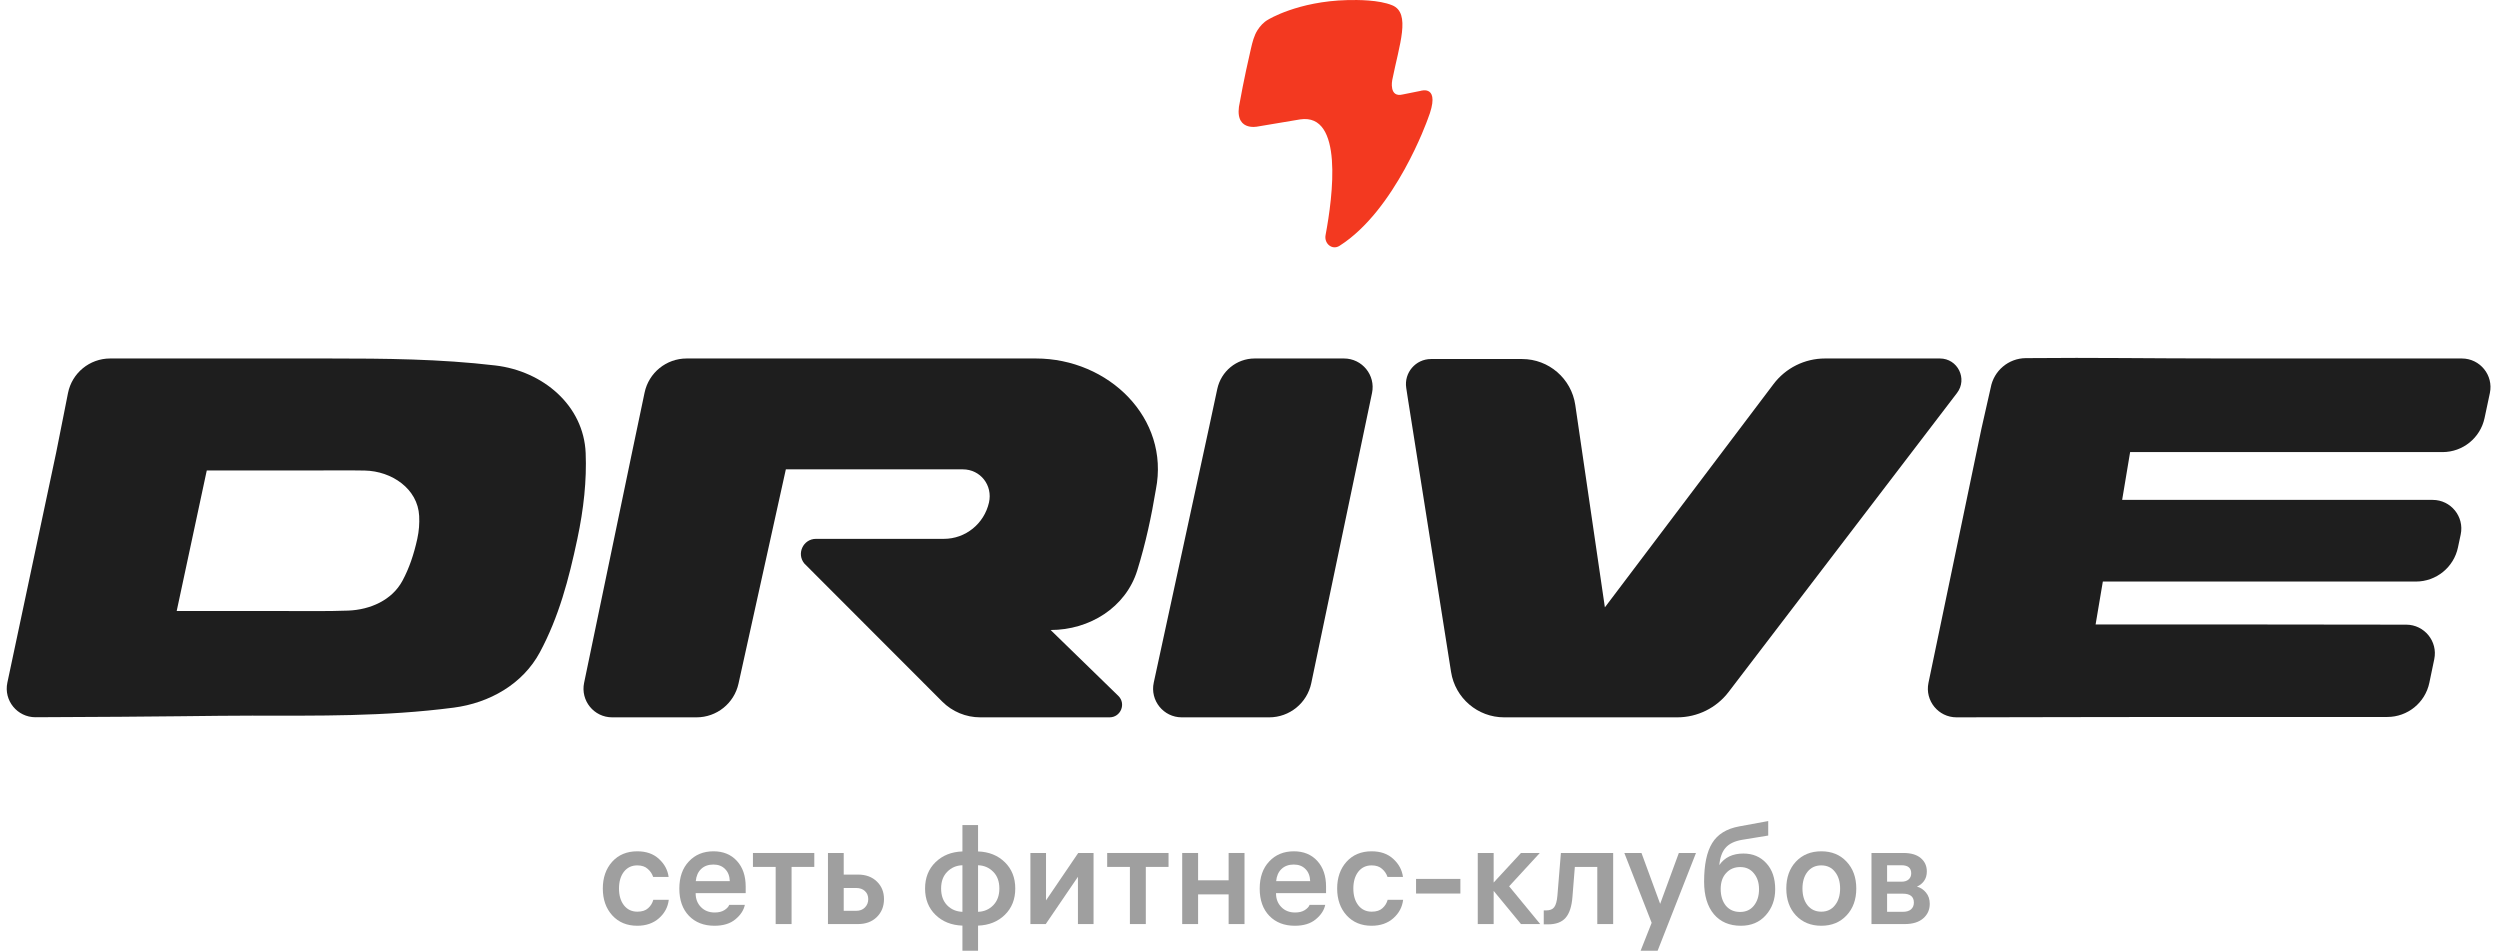 <?xml version="1.0" encoding="UTF-8"?> <svg xmlns="http://www.w3.org/2000/svg" width="142" height="54" viewBox="0 0 142 54" fill="none"><path d="M36.204 51.783C36.468 51.783 36.671 51.717 36.814 51.585C36.962 51.453 37.059 51.294 37.107 51.11H37.986C37.938 51.521 37.753 51.87 37.431 52.155C37.109 52.44 36.698 52.583 36.196 52.583C35.61 52.583 35.138 52.387 34.779 51.996C34.42 51.601 34.24 51.091 34.24 50.468C34.24 49.851 34.417 49.344 34.771 48.948C35.13 48.552 35.605 48.354 36.196 48.354C36.708 48.354 37.12 48.499 37.431 48.79C37.743 49.075 37.925 49.415 37.978 49.811H37.099C37.041 49.632 36.938 49.478 36.79 49.352C36.647 49.22 36.45 49.154 36.196 49.154C35.879 49.154 35.626 49.275 35.436 49.518C35.251 49.761 35.159 50.078 35.159 50.468C35.159 50.864 35.254 51.184 35.444 51.426C35.634 51.664 35.887 51.783 36.204 51.783Z" fill="#9F9F9F"></path><path d="M42.355 50.73H39.513V50.745C39.513 51.057 39.613 51.316 39.813 51.521C40.014 51.727 40.275 51.83 40.597 51.83C40.819 51.83 41.001 51.785 41.144 51.696C41.292 51.601 41.384 51.5 41.421 51.395H42.308C42.244 51.701 42.065 51.975 41.769 52.218C41.479 52.461 41.083 52.583 40.581 52.583C39.98 52.583 39.497 52.395 39.133 52.02C38.768 51.64 38.586 51.126 38.586 50.476C38.586 49.827 38.766 49.312 39.125 48.932C39.483 48.547 39.951 48.354 40.526 48.354C41.08 48.354 41.524 48.536 41.856 48.9C42.189 49.265 42.355 49.75 42.355 50.357V50.73ZM40.518 49.106C40.233 49.106 40.001 49.191 39.821 49.36C39.647 49.529 39.547 49.758 39.52 50.049H41.453C41.442 49.753 41.352 49.523 41.183 49.36C41.02 49.191 40.798 49.106 40.518 49.106Z" fill="#9F9F9F"></path><path d="M42.767 49.241V48.449H46.252V49.241H44.961V52.487H44.058V49.241H42.767Z" fill="#9F9F9F"></path><path d="M47.923 48.449V49.676H48.73C49.179 49.676 49.538 49.808 49.807 50.072C50.077 50.331 50.211 50.664 50.211 51.07C50.211 51.482 50.074 51.822 49.8 52.092C49.53 52.355 49.174 52.487 48.73 52.487H47.028V48.449H47.923ZM48.62 50.437H47.923V51.735H48.62C48.836 51.735 49.005 51.672 49.126 51.545C49.253 51.419 49.316 51.26 49.316 51.07C49.316 50.88 49.253 50.727 49.126 50.611C49.005 50.495 48.836 50.437 48.62 50.437Z" fill="#9F9F9F"></path><path d="M55.553 48.362C56.17 48.383 56.677 48.586 57.073 48.972C57.469 49.357 57.667 49.856 57.667 50.468C57.667 51.081 57.469 51.58 57.073 51.965C56.677 52.35 56.17 52.553 55.553 52.575V54H54.666V52.575C54.043 52.553 53.534 52.35 53.138 51.965C52.742 51.58 52.544 51.081 52.544 50.468C52.544 49.856 52.742 49.357 53.138 48.972C53.534 48.586 54.043 48.383 54.666 48.362V46.865H55.553V48.362ZM54.666 51.791V49.146C54.323 49.156 54.035 49.281 53.803 49.518C53.571 49.75 53.455 50.067 53.455 50.468C53.455 50.87 53.571 51.189 53.803 51.426C54.035 51.659 54.323 51.78 54.666 51.791ZM56.764 50.468C56.764 50.067 56.648 49.75 56.416 49.518C56.184 49.281 55.896 49.156 55.553 49.146V51.791C55.896 51.78 56.184 51.656 56.416 51.419C56.648 51.181 56.764 50.864 56.764 50.468Z" fill="#9F9F9F"></path><path d="M62.114 48.449V52.487H61.227V49.803L59.398 52.487H58.527V48.449H59.414V51.141L61.243 48.449H62.114Z" fill="#9F9F9F"></path><path d="M62.888 49.241V48.449H66.373V49.241H65.082V52.487H64.179V49.241H62.888Z" fill="#9F9F9F"></path><path d="M68.052 52.487H67.149V48.449H68.052V50.001H69.786V48.449H70.688V52.487H69.786V50.801H68.052V52.487Z" fill="#9F9F9F"></path><path d="M75.32 50.73H72.478V50.745C72.478 51.057 72.578 51.316 72.779 51.521C72.979 51.727 73.24 51.83 73.562 51.83C73.784 51.83 73.966 51.785 74.109 51.696C74.257 51.601 74.349 51.5 74.386 51.395H75.273C75.21 51.701 75.03 51.975 74.734 52.218C74.444 52.461 74.048 52.583 73.547 52.583C72.945 52.583 72.462 52.395 72.098 52.02C71.733 51.64 71.551 51.126 71.551 50.476C71.551 49.827 71.731 49.312 72.09 48.932C72.449 48.547 72.916 48.354 73.491 48.354C74.046 48.354 74.489 48.536 74.822 48.9C75.154 49.265 75.32 49.75 75.32 50.357V50.73ZM73.483 49.106C73.198 49.106 72.966 49.191 72.787 49.36C72.612 49.529 72.512 49.758 72.486 50.049H74.418C74.407 49.753 74.317 49.523 74.148 49.36C73.985 49.191 73.763 49.106 73.483 49.106Z" fill="#9F9F9F"></path><path d="M77.915 51.783C78.179 51.783 78.382 51.717 78.525 51.585C78.672 51.453 78.77 51.294 78.818 51.11H79.697C79.649 51.521 79.464 51.87 79.142 52.155C78.82 52.44 78.409 52.583 77.907 52.583C77.321 52.583 76.849 52.387 76.49 51.996C76.131 51.601 75.951 51.091 75.951 50.468C75.951 49.851 76.128 49.344 76.482 48.948C76.841 48.552 77.316 48.354 77.907 48.354C78.419 48.354 78.831 48.499 79.142 48.79C79.454 49.075 79.636 49.415 79.689 49.811H78.81C78.752 49.632 78.649 49.478 78.501 49.352C78.358 49.22 78.16 49.154 77.907 49.154C77.59 49.154 77.337 49.275 77.147 49.518C76.962 49.761 76.87 50.078 76.87 50.468C76.87 50.864 76.965 51.184 77.155 51.426C77.345 51.664 77.598 51.783 77.915 51.783Z" fill="#9F9F9F"></path><path d="M80.432 50.753V49.922H82.95V50.753H80.432Z" fill="#9F9F9F"></path><path d="M84.84 52.487H83.937V48.449H84.84V50.128L86.392 48.449H87.461L85.719 50.342L87.484 52.487H86.392L84.84 50.603V52.487Z" fill="#9F9F9F"></path><path d="M87.685 52.503V51.712H87.812C88.034 51.712 88.189 51.651 88.279 51.529C88.374 51.403 88.435 51.184 88.461 50.872L88.659 48.449H91.628V52.487H90.726V49.241H89.451L89.316 50.935C89.274 51.49 89.142 51.891 88.92 52.139C88.704 52.382 88.374 52.503 87.93 52.503H87.685Z" fill="#9F9F9F"></path><path d="M95.358 48.449H96.332L94.154 54H93.188L93.814 52.416L92.262 48.449H93.236L94.297 51.339L95.358 48.449Z" fill="#9F9F9F"></path><path d="M99.026 48.481C99.559 48.481 99.992 48.663 100.324 49.027C100.662 49.391 100.831 49.885 100.831 50.508C100.831 51.094 100.652 51.587 100.293 51.989C99.939 52.385 99.469 52.583 98.883 52.583C98.229 52.583 97.717 52.363 97.347 51.925C96.978 51.482 96.793 50.867 96.793 50.08C96.793 49.114 96.946 48.383 97.252 47.887C97.558 47.385 98.073 47.069 98.796 46.937L100.435 46.636V47.459L98.931 47.705C98.514 47.779 98.207 47.929 98.012 48.156C97.817 48.378 97.698 48.705 97.656 49.138C97.957 48.7 98.413 48.481 99.026 48.481ZM98.836 51.799C99.168 51.799 99.43 51.68 99.62 51.442C99.815 51.199 99.913 50.888 99.913 50.508C99.913 50.138 99.815 49.837 99.62 49.605C99.43 49.368 99.171 49.249 98.844 49.249C98.516 49.249 98.25 49.362 98.044 49.589C97.838 49.811 97.735 50.112 97.735 50.492C97.735 50.883 97.833 51.199 98.028 51.442C98.229 51.68 98.498 51.799 98.836 51.799Z" fill="#9F9F9F"></path><path d="M102.008 48.94C102.378 48.549 102.858 48.354 103.449 48.354C104.041 48.354 104.518 48.549 104.883 48.94C105.252 49.331 105.437 49.84 105.437 50.468C105.437 51.096 105.252 51.606 104.883 51.996C104.518 52.387 104.041 52.583 103.449 52.583C102.858 52.583 102.378 52.387 102.008 51.996C101.644 51.606 101.462 51.096 101.462 50.468C101.462 49.84 101.644 49.331 102.008 48.94ZM102.666 51.419C102.861 51.661 103.122 51.783 103.449 51.783C103.777 51.783 104.035 51.661 104.225 51.419C104.421 51.176 104.518 50.859 104.518 50.468C104.518 50.078 104.421 49.761 104.225 49.518C104.035 49.275 103.777 49.154 103.449 49.154C103.122 49.154 102.861 49.275 102.666 49.518C102.475 49.761 102.38 50.078 102.38 50.468C102.38 50.859 102.475 51.176 102.666 51.419Z" fill="#9F9F9F"></path><path d="M106.3 52.487V48.449H108.114C108.547 48.449 108.876 48.547 109.103 48.742C109.33 48.937 109.444 49.188 109.444 49.494C109.444 49.716 109.389 49.901 109.278 50.049C109.172 50.191 109.04 50.294 108.882 50.357C109.088 50.416 109.259 50.529 109.396 50.698C109.539 50.867 109.61 51.081 109.61 51.339C109.61 51.677 109.484 51.954 109.23 52.171C108.982 52.382 108.636 52.487 108.193 52.487H106.3ZM108.082 50.761H107.187V51.791H108.082C108.283 51.791 108.436 51.746 108.541 51.656C108.652 51.561 108.708 51.432 108.708 51.268C108.708 50.93 108.499 50.761 108.082 50.761ZM108.003 49.146H107.187V50.08H108.003C108.177 50.08 108.312 50.038 108.407 49.954C108.507 49.869 108.557 49.753 108.557 49.605C108.557 49.299 108.372 49.146 108.003 49.146Z" fill="#9F9F9F"></path><path d="M19.775 34.682C21.028 34.634 22.264 34.092 22.859 32.988C23.241 32.28 23.506 31.496 23.702 30.607C23.801 30.16 23.83 29.726 23.809 29.307C23.733 27.767 22.258 26.758 20.717 26.727C19.736 26.708 18.68 26.724 17.296 26.724C14.734 26.724 13.45 26.724 11.744 26.724L10.036 34.705C11.753 34.705 13.112 34.705 15.675 34.705C17.344 34.705 18.583 34.727 19.775 34.682ZM28.134 20.758C30.832 21.076 33.157 23.022 33.266 25.737C33.328 27.284 33.156 28.9 32.794 30.607C32.304 32.917 31.745 35.033 30.664 37.05C29.694 38.858 27.802 39.93 25.768 40.194C21.81 40.709 18.047 40.648 14.317 40.648C11.95 40.648 9.709 40.712 2.018 40.739C0.982 40.743 0.203 39.789 0.418 38.775L3.19 25.709L3.609 23.604L3.861 22.329C4.087 21.186 5.091 20.362 6.256 20.362C10.418 20.362 12.491 20.362 17.522 20.362H18.654C21.899 20.362 24.986 20.387 28.134 20.758Z" fill="#1E1E1E"></path><path d="M41.947 38.83C41.7 39.949 40.709 40.745 39.563 40.745H34.77C33.738 40.745 32.967 39.797 33.177 38.786L35.888 25.754L36.529 22.699L36.612 22.302C36.849 21.171 37.846 20.362 39.001 20.362H51.838C54.37 20.362 56.672 20.362 58.838 20.362C62.969 20.362 66.456 23.751 65.654 27.803C65.403 29.319 65.08 30.835 64.598 32.395C63.944 34.507 61.886 35.784 59.675 35.784L63.518 39.523C63.976 39.968 63.661 40.745 63.022 40.745H55.678C54.868 40.745 54.091 40.423 53.519 39.85L45.691 32.013C45.225 31.456 45.621 30.607 46.348 30.607H52.842H53.055C53.257 30.607 53.441 30.607 53.609 30.607C54.844 30.607 55.9 29.748 56.174 28.544C56.396 27.566 55.69 26.659 54.687 26.659C53.473 26.659 52.249 26.659 50.706 26.659H44.636L41.947 38.83Z" fill="#1E1E1E"></path><path fill-rule="evenodd" clip-rule="evenodd" d="M71.265 20.362C70.236 20.362 69.356 21.089 69.141 22.096C68.9 23.229 68.689 24.208 68.689 24.208L65.533 38.773C65.313 39.787 66.086 40.745 67.123 40.745H72.091C73.246 40.745 74.243 39.935 74.48 38.804L77.931 22.323C78.143 21.312 77.371 20.362 76.338 20.362H71.265Z" fill="#1E1E1E"></path><path d="M91.163 34.49L100.735 21.817C101.428 20.9 102.509 20.362 103.658 20.362H110.187C111.198 20.362 111.771 21.52 111.157 22.323L98.182 39.307C97.489 40.214 96.411 40.745 95.27 40.745C93.846 40.745 93.895 40.745 91.767 40.745C89.633 40.745 87.568 40.745 85.435 40.745C83.934 40.745 82.656 39.653 82.421 38.17L80.417 25.49L79.965 22.631L79.874 22.031C79.743 21.169 80.41 20.393 81.281 20.393H86.456C87.971 20.393 89.256 21.505 89.476 23.003L91.156 34.49C91.54 34.49 88.675 34.49 89.391 34.49C90.108 34.49 90.635 34.49 91.163 34.49Z" fill="#1E1E1E"></path><path d="M136.673 35.481C137.706 35.482 138.477 36.432 138.266 37.442L137.987 38.781C137.751 39.913 136.753 40.724 135.597 40.724C131.363 40.724 127.513 40.724 123.442 40.724C119.399 40.724 115.25 40.74 111.131 40.745C110.098 40.746 109.327 39.797 109.537 38.786L112.545 24.352L113.072 22.021C113.247 21.057 114.082 20.351 115.062 20.342C119.257 20.303 121.659 20.362 126.647 20.362L129.211 20.362C132.639 20.362 136.196 20.362 139.832 20.362C140.867 20.362 141.64 21.316 141.424 22.328L141.123 23.745C140.883 24.873 139.888 25.679 138.735 25.679C135.586 25.679 131.901 25.679 129.098 25.679C126.535 25.679 123.553 25.679 120.991 25.679L120.538 28.394H138.176C139.21 28.394 139.982 29.346 139.768 30.358L139.612 31.095C139.374 32.224 138.378 33.032 137.224 33.032H119.441L119.03 35.471H128.23C131.271 35.471 133.822 35.478 136.673 35.481Z" fill="#1E1E1E"></path><path fill-rule="evenodd" clip-rule="evenodd" d="M72.038 1.111C71.766 1.259 71.566 1.495 71.428 1.71C71.227 2.026 71.138 2.396 71.053 2.761C70.632 4.58 70.428 5.769 70.428 5.769C70.017 7.504 71.434 7.187 71.434 7.187L73.848 6.782C76.316 6.41 75.71 11.13 75.292 13.355C75.202 13.837 75.67 14.226 76.083 13.964C79.271 11.943 81.09 6.782 81.09 6.782C81.895 4.757 80.688 5.162 80.688 5.162L79.682 5.364C78.877 5.567 79.078 4.554 79.078 4.554C79.481 2.529 80.152 0.741 79.078 0.3C78.323 -0.01 77.127 -0.01 76.529 0.005C73.715 0.075 72.038 1.111 72.038 1.111Z" fill="#F33920"></path></svg> 